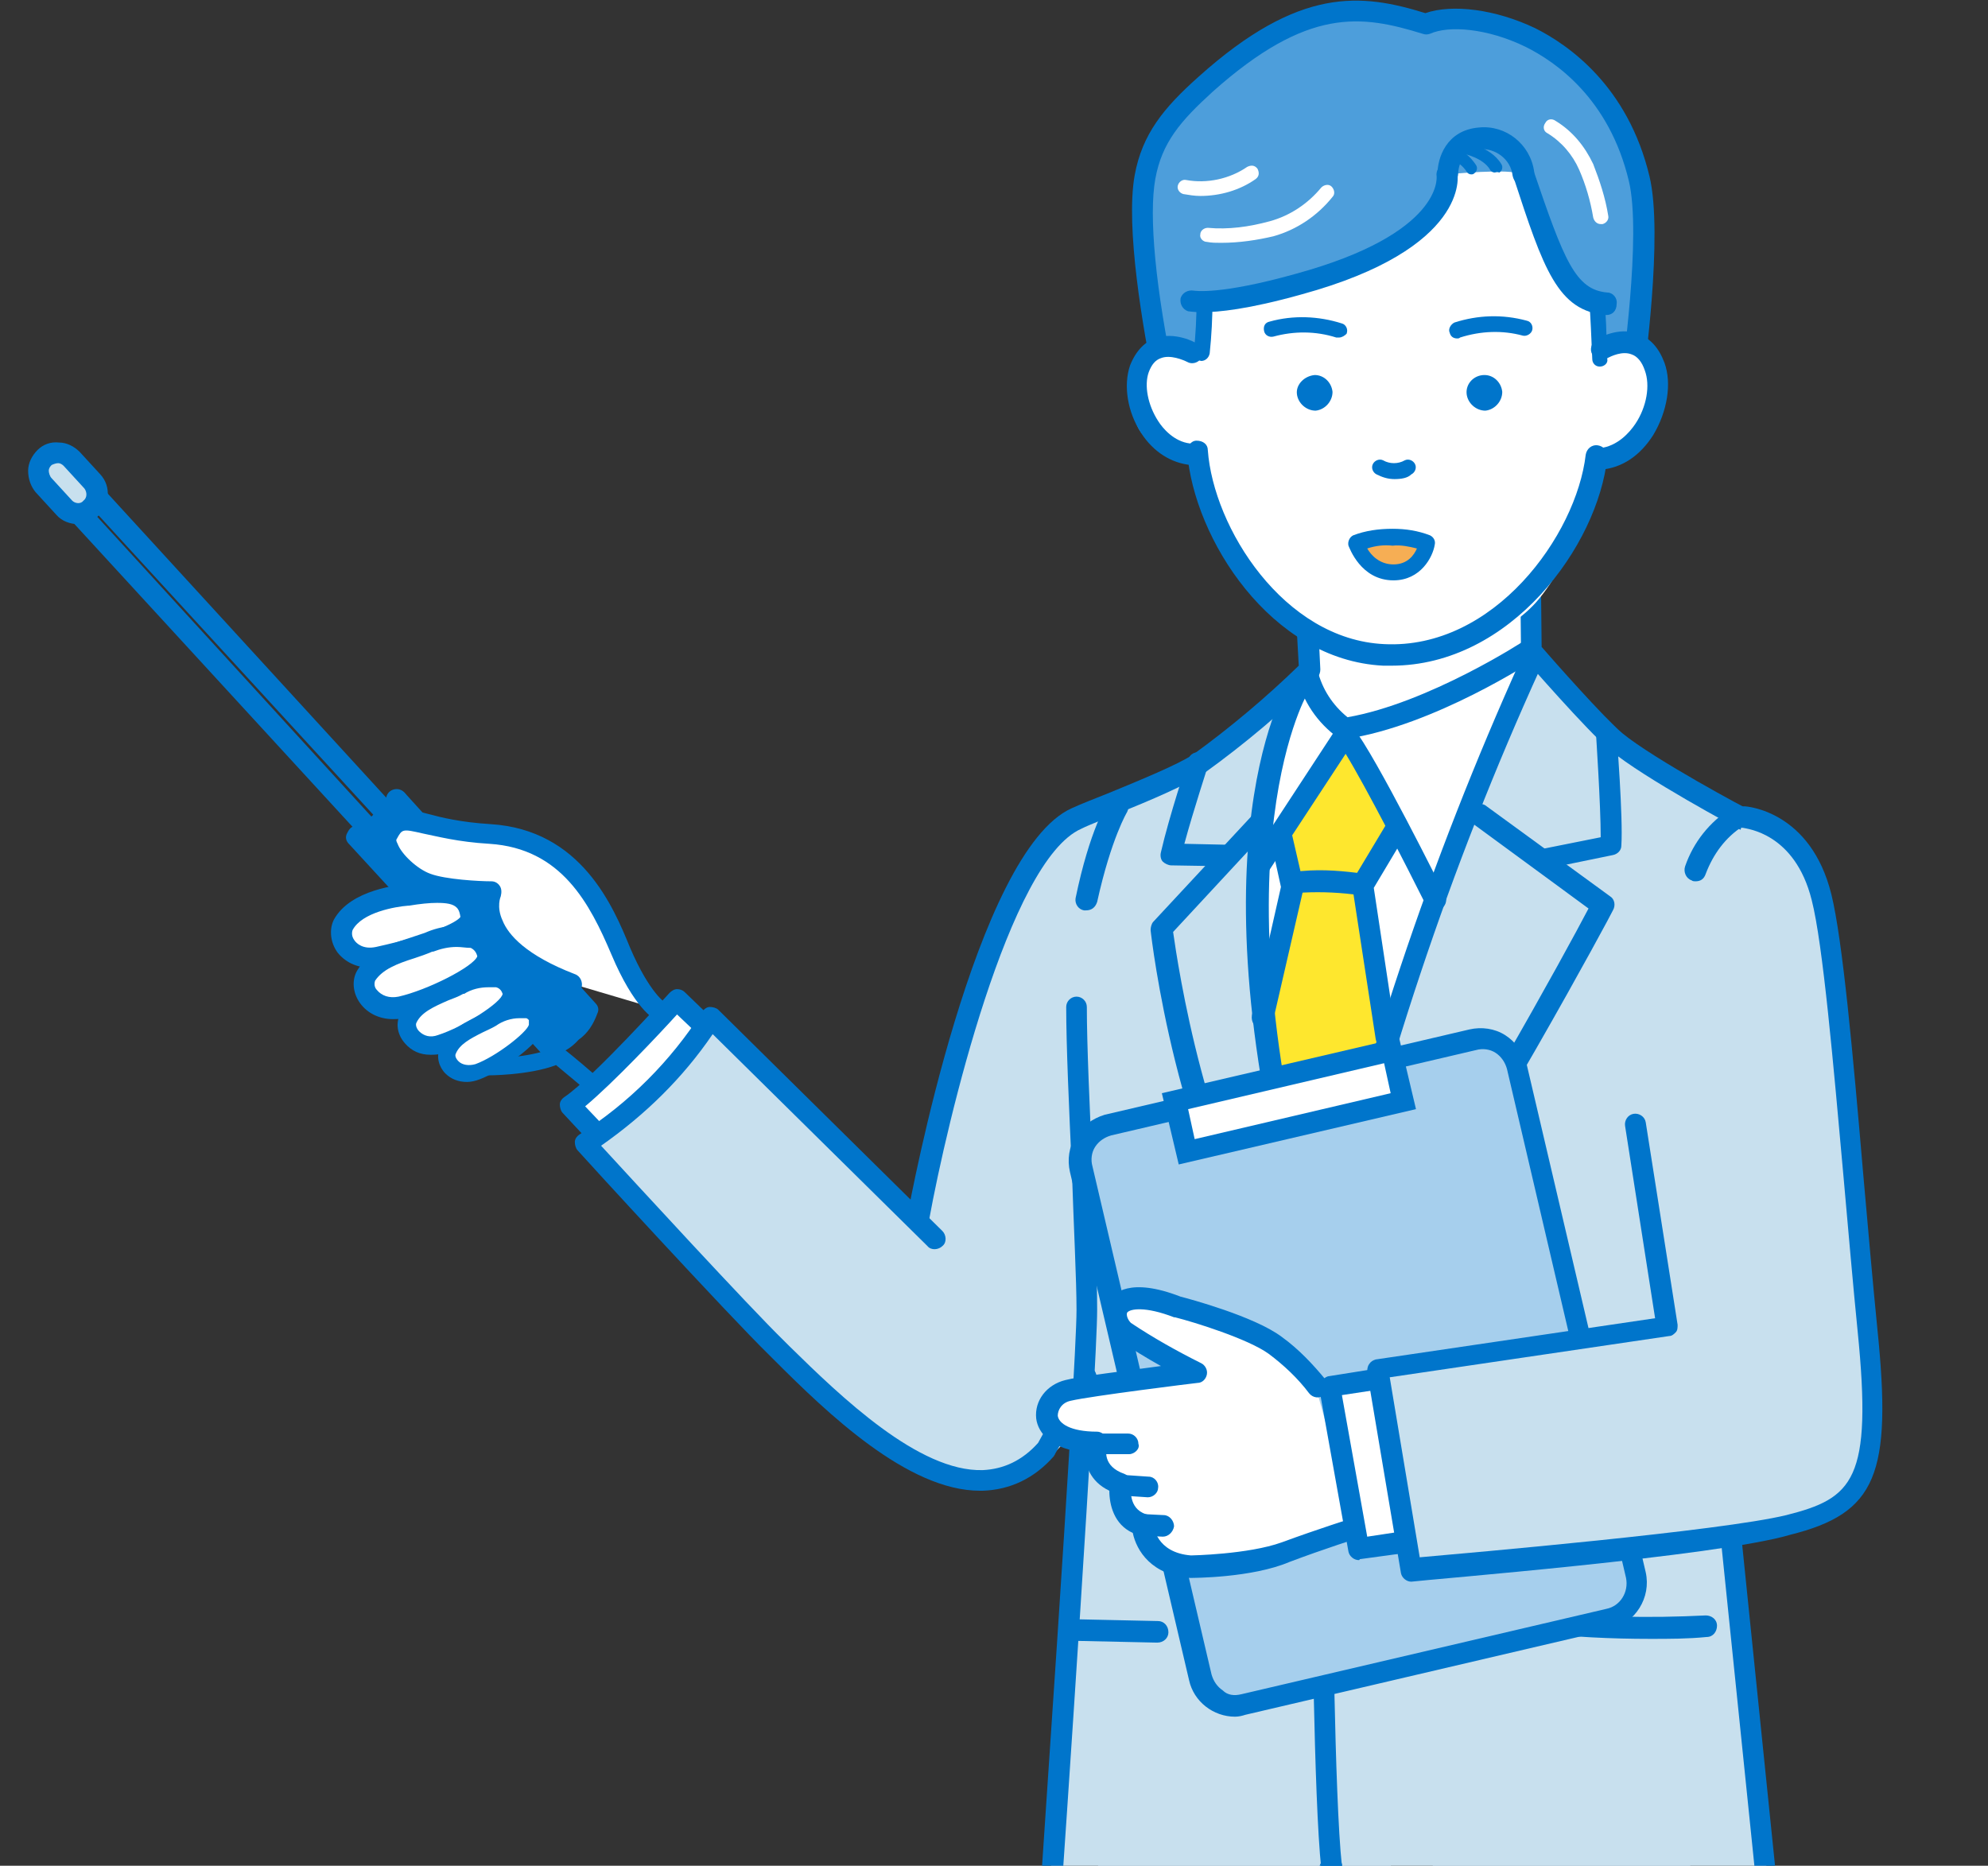 <?xml version="1.0" encoding="utf-8"?>
<!-- Generator: Adobe Illustrator 27.9.2, SVG Export Plug-In . SVG Version: 6.00 Build 0)  -->
<svg version="1.1" id="レイヤー_1" xmlns="http://www.w3.org/2000/svg" xmlns:xlink="http://www.w3.org/1999/xlink" x="0px"
	 y="0px" viewBox="0 0 212 199" style="enable-background:new 0 0 212 199;" xml:space="preserve">
<rect x="0" y="0" width="212" height="199" fill="#333333" stroke="none"/>
<style type="text/css">
	.st0{clip-path:url(#SVGID_00000168820633971723733560000016445242065531096228_);}
	.st1{fill:#FFFFFF;}
	.st2{fill:#C8E0EE;}
	.st3{fill:#FEE72E;}
	.st4{fill:none;stroke:#0075CB;stroke-width:2.268;stroke-linecap:round;stroke-linejoin:round;}
	.st5{fill:#A6CFED;}
	.st6{fill:none;stroke:#0075CB;stroke-width:2.269;stroke-linecap:round;stroke-miterlimit:10.004;}
	.st7{fill:none;stroke:#0075CB;stroke-width:2.26;stroke-linecap:round;stroke-linejoin:round;}
	.st8{fill:none;stroke:#0075CB;stroke-width:1.765;stroke-linecap:round;stroke-linejoin:round;}
	.st9{fill:#0075CB;}
	.st10{fill:none;stroke:#0075CB;stroke-width:2.268;stroke-linecap:round;stroke-linejoin:round;stroke-miterlimit:4;}
	.st11{fill:none;stroke:#0075CB;stroke-width:1.968;stroke-linecap:round;stroke-linejoin:round;}
	.st12{fill:#4D9EDB;}
	.st13{fill:none;stroke:#0075CB;stroke-width:1.7;stroke-linecap:round;stroke-linejoin:round;}
	.st14{fill:none;stroke:#0075CB;stroke-width:2.283;stroke-linecap:round;stroke-linejoin:round;}
	.st15{fill:none;stroke:#FFFFFF;stroke-width:1.559;stroke-linecap:round;stroke-linejoin:round;}
	.st16{fill:#F6AE54;}
	.st17{fill:none;stroke:#0075CB;stroke-width:1.701;stroke-linecap:round;stroke-linejoin:round;}
	.st18{fill:#FFFFFF;stroke:#0075CB;stroke-width:1.7;stroke-linecap:round;stroke-linejoin:round;}
	.st19{fill:none;stroke:#0075CB;stroke-width:1.25;stroke-linecap:round;stroke-linejoin:round;}
	.st20{clip-path:url(#SVGID_00000034806012561633264360000013278153469526597290_);}
</style>
<g>
	<g>
		<defs>
			<rect id="SVGID_1_" x="154.2" y="2184" width="212" height="199"/>
		</defs>
		<clipPath id="SVGID_00000088812925810075957470000003965986827621339287_">
			<use xlink:href="#SVGID_1_"  style="overflow:visible;"/>
		</clipPath>
		
			<g id="グループ_16753_00000139994203588003247560000012811235691373672333_" transform="translate(154.192 2183.964)" style="clip-path:url(#SVGID_00000088812925810075957470000003965986827621339287_);">
			<path id="パス_52704_00000123427730169094055670000007722170658125386175_" class="st1" d="M-14.7-2115.6l-1.1,4.3
				c0,0-9.3,19.4-2.5,43.8l10.5-1.6c0,0,10.2-36.1,16.7-45.5l-0.1-9.8L-14.7-2115.6z"/>
			<path id="パス_52705_00000145773519245213857990000001482740967656311450_" class="st2" d="M8.8-2114.7c0,0-5.4,14-11.4,30.2
				c-4.9,13.3-13.8,30.4-13.8,30.4s-2.5-12.2-4-24.8c-1.5-13,1.4-25.8,4.5-32.4c0,0-5.5,4.6-10.2,8.7c0,0-13.5,5.6-15.9,6.1
				c0,0-1.3,21.7,2.8,37c2.9,10.8-0.8,28.8-1.1,34.1c-0.3,5.3-2.4,48-2.4,48s19.2,2.9,26.6,1.8c7.7-1.1,12.2-13,13.3-21.7
				c0,0,0.6,20.3,5,22.6c5,2.7,32.4-1.7,32.4-1.7S30-2024,30-2029.6s0.6-42.3,0.9-46.5s1.9-19.2,1.9-19.2l-15.1-9.7L8.8-2114.7z"/>
			<path id="パス_52706_00000088114613867307572880000012309659219500066966_" class="st3" d="M-4.8-2061.4l-3.9-28.3l2.9-5.1
				l-5-10.5l-6.9,9.8l0.8,4.8l-3.4,16.1l2.4,14.4L-4.8-2061.4z"/>
			<path id="パス_52707_00000121988272762642042880000017497694449345866427_" class="st1" d="M-76-2071.5l-6.1-5.9
				c0,0-5.3,5.1-11.2,11.9l6.8,5.7L-76-2071.5z"/>
			<path id="パス_52708_00000056405890099365011690000011392346583095217540_" class="st2" d="M-32.9-1927.4
				c0,0-4.4-51.6-4.4-57.7s5.4-31.2,5.4-31.2l55.5,0.7c0,0,1.5,20.4,2.2,30.9s-1.2,57.7-1.2,57.7L-32.9-1927.4z"/>
			<path id="パス_52709_00000131359781001003630170000007190523797374196100_" class="st2" d="M-40.9-2096.1c0,0-3.7,1.2-6.9,9.5
				c-2.6,6.7-8.5,32-8.5,32l-21.8-20.9c-3.4,5.4-8,10-13.4,13.4c0,0,24.2,25.6,32.6,31.4c2.6,1.8,6.9,5.1,10.3,4.7
				c7.5-0.8,13.8-9.5,10.2-20.2C-43.8-2061.7-22.9-2088.6-40.9-2096.1"/>
			<path id="パス_52710_00000076590462773227380130000009781757597765308863_" class="st4" d="M-14.9-2116.7l0.2,4.1
				c-3.7,3.6-7.6,6.9-11.8,9.9c-2.5,1.8-9.4,4.2-13,5.9c-9.9,4.4-16.8,42.3-16.8,42.3"/>
			<path id="パス_52711_00000178167248801965233780000009202834401503206815_" class="st4" d="M27.4-2010.8
				c-6.1,0.3-12.2,0.1-18.3-0.5"/>
			
				<line id="線_6891_00000145017866712085080650000006322047884213340292_" class="st4" x1="-30.9" y1="-2010.2" x2="-40.1" y2="-2010.4"/>
			<path id="パス_52712_00000077320465163700480060000006743830954258863245_" class="st4" d="M29.8-2024.2l4.9,47.8
				c0,0-27,1.6-34.9,1c-5.8-0.2-10.7-4.2-12.1-9.8"/>
			<path id="パス_52713_00000042012245529486313030000012811968786552926360_" class="st4" d="M-12.4-1985.2
				c-0.8-7.3-1-31.9-1-31.9"/>
			<path id="パス_52714_00000147209684382118427300000015678479388771640720_" class="st4" d="M-39.5-2076.7
				c0,7.8,1.1,25.5,1.1,32.2s-4.2,67.1-4.2,67.1c3.1,0.7,6.3,1.1,9.5,1.4c12,1,18.3-3.5,20.7-9.3"/>
			
				<line id="線_6892_00000116232808737400777770000005494328589590743215_" class="st4" x1="-11.5" y1="-1970.9" x2="-9.2" y2="-1927"/>
			
				<line id="線_6893_00000160172394762113342420000009365767544616575617_" class="st4" x1="26.4" y1="-1974.9" x2="25" y2="-1926.8"/>
			
				<line id="線_6894_00000042709347497226504090000003231803917170077362_" class="st4" x1="-36.1" y1="-1975" x2="-32.9" y2="-1927.6"/>
			<path id="パス_52715_00000032622049960979880060000015303249931745480873_" class="st4" d="M-26.5-2102.7c0,0-1.9,5.9-2.9,9.8
				l6,0.1"/>
			<path id="パス_52716_00000181063094777027341720000002821209585119643802_" class="st4" d="M-20-2096.5l-10.6,11.4
				c0,0,2.7,23.4,12.1,36.7"/>
			<path id="パス_52717_00000136405902272435161030000003053797535323869877_" class="st4" d="M-16-2110.7c0,0-11.2,18.5,2.6,64"
				/>
			<path id="パス_52718_00000004509524168358963040000017192010433303576249_" class="st4" d="M16.7-2105.9c0,0,0.7,9,0.5,12
				l-7.3,1.5"/>
			<path id="パス_52719_00000024684758032634671630000018428779596600421296_" class="st4" d="M3.2-2097.2l13.3,9.7
				c0,0-13.7,25.5-23,38.8"/>
			<path id="パス_52720_00000067224531311860162910000011362782348447286695_" class="st4" d="M8.9-2113.3
				c-9.7,21.3-17.1,43.6-22.2,66.5"/>
			<path id="パス_52721_00000062161270019789186300000018423430354438821026_" class="st5" d="M-21.7-2002.5l38.9-9.1
				c2.1-0.5,3.4-2.6,2.9-4.7l-12.7-54.1c-0.5-2.1-2.6-3.4-4.7-2.9l-38.9,9.1c-2.1,0.5-3.4,2.6-2.9,4.7l12.7,54.1
				C-26-2003.3-23.9-2002-21.7-2002.5"/>
			<path id="パス_52722_00000021118812478196488330000015291288158711467670_" class="st4" d="M-21.7-2002.5l38.9-9.1
				c2.1-0.5,3.4-2.6,2.9-4.7l-12.7-54.1c-0.5-2.1-2.6-3.4-4.7-2.9l-38.9,9.1c-2.1,0.5-3.4,2.6-2.9,4.7l12.7,54.1
				C-26-2003.3-23.9-2002-21.7-2002.5L-21.7-2002.5z"/>
			
				<rect id="長方形_15426_00000065758172402854526940000001519882094211621529_" x="-28.7" y="-2069.6" transform="matrix(0.974 -0.228 0.228 0.974 470.575 -58.217)" class="st1" width="23.7" height="5.5"/>
			
				<rect id="長方形_15427_00000174589822912480609660000014086685389551272070_" x="-28.7" y="-2069.6" transform="matrix(0.974 -0.228 0.228 0.974 470.575 -58.217)" class="st6" width="23.7" height="5.5"/>
			<path id="パス_52723_00000175293133156254905840000012533293493689619841_" class="st4" d="M8.7-2124.5l0.1,9.8
				c0,0,6.6,7.7,9,9.7c3.5,2.9,13.7,8.3,13.7,8.3"/>
			<path id="パス_52724_00000116231465300629944210000009772122713484049341_" class="st4" d="M8.8-2114.7c0,0-10.7,7-19.8,8.4
				c-2-1.4-3.4-3.5-4-5.9"/>
			<path id="パス_52725_00000124872590030776368040000002327351339065538231_" class="st4" d="M-5.5-2095.8l-3.6,6l2.5,16.3"/>
			<path id="パス_52726_00000137127583945071102900000016216461629254104711_" class="st4" d="M-9.1-2089.8
				c-2.1-0.3-4.2-0.4-6.3-0.3"/>
			<path id="パス_52727_00000021115495922437794210000005770388294899679362_" class="st4" d="M-54.7-2052.1l-23.8-23.5
				c-3.5,5.3-8.1,9.9-13.4,13.4c0,0,16.1,17.6,20.4,21.7c7.5,7.3,20.2,20.3,28.8,10.8l4.3-7.7"/>
			<path id="パス_52728_00000059278927253133058010000013784524773639537299_" class="st4" d="M-79.3-2074.7l-2.8-2.7
				c0,0-8.2,9.1-11.4,11.2l2.7,2.9"/>
			<path id="パス_52729_00000148625509104198396710000015363301983516913085_" class="st1" d="M-14.1-2036.3
				c-1.3-1.6-2.8-3.1-4.5-4.4c-2.8-2.1-10.4-4.1-10.4-4.1c-6.7-2.7-7.6,1-5.6,2.6c2.4,1.6,5,3.1,7.6,4.4c0,0-11.4,1.4-13.6,1.9
				c-3.2,0.8-3.7,5.7,3.1,5.5c0,0-1.1,3.2,2.5,4.5c0,0-0.6,3.5,2.4,4.4c0,0,0.2,4.1,5.1,4.4c0,0,6.4,0,10.1-1.5s7.5-2.6,7.5-2.6"/>
			<path id="パス_52730_00000180364371935349930300000002674659261056254856_" class="st4" d="M-14.1-2036.3
				c-1.3-1.6-2.8-3.1-4.5-4.4c-2.8-2.1-10.4-4.1-10.4-4.1c-6.7-2.7-7.6,1-5.6,2.6c2.4,1.6,5,3.1,7.6,4.4c0,0-11.4,1.4-13.6,1.9
				c-3.2,0.8-3.7,5.7,3.1,5.5c0,0-1.1,3.2,2.5,4.5c0,0-0.6,3.5,2.4,4.4c0,0,0.2,4.1,5.1,4.4c0,0,6.4,0,10.1-1.5s7.5-2.6,7.5-2.6"/>
			
				<line id="線_6895_00000042725888979809001050000007637079167824725140_" class="st4" x1="-37.5" y1="-2030.4" x2="-33.9" y2="-2030.3"/>
			
				<line id="線_6896_00000105425662231069618680000014947309368091752618_" class="st4" x1="-34.8" y1="-2026" x2="-31.9" y2="-2025.7"/>
			
				<line id="線_6897_00000042720191585096707010000007357925981072815492_" class="st4" x1="-32.3" y1="-2021.6" x2="-30.4" y2="-2021.5"/>
			<path id="パス_52731_00000080205914933024445500000000501720666677183150_" class="st1" d="M-8.2-2037l-4.4,0.7l3.1,17.2
				l4.4-0.6"/>
			<path id="パス_52732_00000125602848214313749420000015616460244023169425_" class="st4" d="M-8.2-2037l-4.4,0.7l3.1,17.2
				l4.4-0.6"/>
			<path id="パス_52733_00000021111064670572078520000003136414965116050102_" class="st4" d="M-17.6-2094.7l1.2,5.2l-3.2,13.9"/>
			<path id="パス_52734_00000009567130044226568110000007902139451055209132_" class="st4" d="M-1.3-2088.1c0,0-7.3-14.8-9.6-17.7
				l-9.1,13.9"/>
			<path id="パス_52735_00000093855135779439143050000006963700850908533660_" class="st4" d="M30.8-2096.9
				c-2,1.4-3.6,3.4-4.4,5.7"/>
			<path id="パス_52736_00000137830830941739452430000006354932059127679873_" class="st4" d="M-35.2-2098.1c0,0-1.8,2.8-3.3,10"
				/>
			<path id="パス_52737_00000110452792591232839690000010445280800953050243_" class="st2" d="M31.6-2096.7c0,0,6.2,0.4,8.3,8.5
				c1.7,7,3.3,30.3,4.9,46c1.6,15.9-0.5,18.8-8.4,20.8s-40.2,4.6-40.2,4.6l-3.5-21.3l30.9-4.6l-3.4-21.6"/>
			<path id="パス_52738_00000121991689789861980550000011320511339289121184_" class="st7" d="M31.6-2096.7c0,0,6.2,0.4,8.3,8.5
				c1.7,7,3.3,30.3,4.9,46c1.6,15.9-0.5,18.8-8.4,20.8s-40.2,4.6-40.2,4.6l-3.5-21.3l30.9-4.6l-3.4-21.6"/>
			<path id="パス_52739_00000107549381717150757550000011093522961792555935_" class="st8" d="M-102.3-2070.4c0,0,4.9,0,7.5-1.3
				c1.1,0.8,3.6,3,3.6,3"/>
			<path id="パス_52740_00000156585586341623942800000017378651272561684667_" class="st9" d="M-95.7-2072.6
				c1-0.2,1.8-0.7,2.5-1.4c0.8-0.6,1.4-1.4,1.7-2.3l-20.4-22.3c-0.3,0.9-0.9,1.7-1.7,2.3c-0.6,0.7-1.5,1.2-2.5,1.5L-95.7-2072.6z"/>
			<path id="パス_52741_00000094578684918670450760000016972957948800836246_" class="st4" d="M-95.7-2072.6
				c1-0.2,1.8-0.7,2.5-1.4c0.8-0.6,1.4-1.4,1.7-2.3l-20.4-22.3c-0.3,0.9-0.9,1.7-1.7,2.3c-0.6,0.7-1.5,1.2-2.5,1.5L-95.7-2072.6z"/>
			
				<rect id="長方形_15428_00000081640598634369700670000002107733687503661974_" x="-130.5" y="-2136.6" transform="matrix(0.738 -0.675 0.675 0.738 1393.057 -641.779)" class="st10" width="2.5" height="46.5"/>
			<path id="パス_52742_00000149376878370326625000000006868544355639557810_" class="st2" d="M-149.4-2132.3
				c-0.8-0.8-0.7-2.1,0.1-2.9s2.1-0.7,2.9,0.1l0,0l2.2,2.4c0.7,0.8,0.6,2.1-0.2,2.9c-0.8,0.7-2,0.7-2.8-0.1L-149.4-2132.3z"/>
			<path id="パス_52743_00000070818575627875639370000002469529134652471425_" class="st4" d="M-149.4-2132.3
				c-0.8-0.8-0.7-2.1,0.1-2.9s2.1-0.7,2.9,0.1l0,0l2.2,2.4c0.7,0.8,0.6,2.1-0.2,2.9c-0.8,0.7-2,0.7-2.8-0.1L-149.4-2132.3z"/>
			<path id="パス_52744_00000130638371056920191940000010493278839765010350_" class="st4" d="M-112-2098.6
				c-0.3,0.9-0.9,1.7-1.7,2.3c-0.6,0.7-1.5,1.2-2.5,1.4"/>
			<path id="パス_52745_00000083087291598603295030000008317700370212976267_" class="st1" d="M-83.6-2076.3c0,0-2-0.9-4.3-6.5
				s-5.6-11.9-13.9-12.4s-9.2-3.1-11,0.1c-0.9,1.6,2,4.5,4.1,5.3s6.8,0.9,6.8,0.9s-2.6,5.6,8.5,9.8"/>
			<path id="パス_52746_00000110449893058892638450000013128328281309536664_" class="st4" d="M-83.6-2076.3c0,0-2-0.9-4.3-6.5
				s-5.6-11.9-13.9-12.4s-9.2-3.1-11,0.1c-0.9,1.6,2,4.5,4.1,5.3s6.8,0.9,6.8,0.9s-2.6,5.6,8.5,9.8"/>
			<path id="パス_52747_00000078744298428941644950000011893469739055250309_" class="st1" d="M-110.8-2088.7c0,0-5.2,0.3-6.8,3.2
				c-0.8,1.5,0.8,4,3.7,3.4s10.1-2.4,9.9-4.3C-104.3-2088.6-105.4-2089.5-110.8-2088.7"/>
			<path id="パス_52748_00000072963574772622456180000008735266862475326131_" class="st4" d="M-110.8-2088.7c0,0-5.2,0.3-6.8,3.2
				c-0.8,1.5,0.8,4,3.7,3.4s10.1-2.4,9.9-4.3C-104.3-2088.6-105.4-2089.5-110.8-2088.7z"/>
			<path id="パス_52749_00000178901695434916851100000015298375157581812156_" class="st1" d="M-108.5-2083.6
				c-2.8,1.1-5.5,1.5-6.7,3.6c-0.8,1.5,0.8,4,3.7,3.4c2.9-0.6,9.7-3.6,9.3-5.5c-0.1-0.8-0.7-1.5-1.4-1.8
				C-105.2-2084.5-106.9-2084.4-108.5-2083.6"/>
			<path id="パス_52750_00000151538644270197420280000005802137059682494123_" class="st4" d="M-108.5-2083.6
				c-2.8,1.1-5.5,1.5-6.7,3.6c-0.8,1.5,0.8,4,3.7,3.4c2.9-0.6,9.7-3.6,9.3-5.5c-0.1-0.8-0.7-1.5-1.4-1.8
				C-105.2-2084.5-106.9-2084.4-108.5-2083.6z"/>
			<path id="パス_52751_00000006678323071100976710000008834714340014927015_" class="st1" d="M-105.3-2079
				c-2.3,1.2-4.6,1.7-5.5,3.7c-0.6,1.3,1,3.4,3.5,2.6c2.5-0.8,8-3.8,7.6-5.5c-0.1-0.7-0.7-1.3-1.4-1.4
				C-102.5-2080-104-2079.8-105.3-2079"/>
			<path id="パス_52752_00000114754461357401799450000014062777043452779938_" class="st11" d="M-105.3-2079
				c-2.3,1.2-4.6,1.7-5.5,3.7c-0.6,1.3,1,3.4,3.5,2.6c2.5-0.8,8-3.8,7.6-5.5c-0.1-0.7-0.7-1.3-1.4-1.4
				C-102.5-2080-104-2079.8-105.3-2079z"/>
			<path id="パス_52753_00000091015133413316993040000014756082979589176255_" class="st1" d="M-101.8-2075.5
				c-2,1.2-4,1.7-4.7,3.5c-0.5,1.2,1,3,3.2,2.2s6.1-3.7,6.3-4.8c0.2-0.7-0.2-1.5-0.9-1.7c0,0,0,0-0.1,0
				C-99.4-2076.6-100.7-2076.3-101.8-2075.5"/>
			<path id="パス_52754_00000030471476176210813760000000064556462350401196_" class="st8" d="M-101.8-2075.5
				c-2,1.2-4,1.7-4.7,3.5c-0.5,1.2,1,3,3.2,2.2s6.1-3.7,6.3-4.8c0.2-0.7-0.2-1.5-0.9-1.7c0,0,0,0-0.1,0
				C-99.4-2076.6-100.7-2076.3-101.8-2075.5z"/>
			<path id="パス_52755_00000176000679148048880410000011906126523121517998_" class="st12" d="M-32.3-2165.1
				c-0.8,4.4-0.8,12.5,1.1,21.9h51.7c0,0,1.2-16-0.2-22c-3.7-15.1-19-18.6-22.7-16.2c0.2-0.3-5.1-2.3-11.2-0.9
				c-3.9,0.9-7.5,4-12.3,7.3C-29.2-2172.8-31.6-2169.2-32.3-2165.1"/>
			<path id="パス_52756_00000077307868847699140450000000266277906350986898_" class="st4" d="M19.6-2143.6c0,0,2.2-15.4,0.8-21.3
				c-3.7-15.1-17.9-18.6-22.7-16.5c-6.2-2-12.6-3.3-23.4,6.4c-3.4,3.1-5.7,5.6-6.5,9.9c-0.8,4.4,0.1,12.6,2.1,22"/>
			<path id="パス_52757_00000120536054708797864450000006124338995804742018_" class="st1" d="M15.8-2151.5c0.1,0,0.8,4.8,0.8,4.8
				s5.5-5.3,5.3,4.7c-0.1,7.5-5.6,6.9-5.6,6.9s-2,9.4-6.6,14.9c-3.4,4.1-9.5,5.9-15.6,5.7s-9.4-1.4-14.6-7.4c-3.4-3.9-5.5-8.8-6-14
				c-6.1-0.2-7.5-2.3-6.4-7.3s6.2-3.1,6.2-3.1c0.4-1.8,0.7-3.7,0.8-5.6c0-0.7,1.1,0.7,10.2-1.8c17.1-4.7,15.7-11.7,15.7-11.7
				s7-0.7,7.8,0c1.2,1.8,2.1,6.6,2.5,7.3C11.6-2155.8,11.6-2152.6,15.8-2151.5"/>
			<path id="パス_52758_00000049929752563615645960000006413309493565930373_" class="st13" d="M15.8-2151.5
				c0.1,0,0.3,5.8,0.3,5.8"/>
			<path id="パス_52759_00000131338307958276373460000014860396753798890130_" class="st4" d="M8-2165.4
				c3.2,9.5,4.5,13.6,8.9,13.9"/>
			<path id="パス_52760_00000142136765016148281570000005458607389966907017_" class="st13" d="M-26.3-2146.4
				c0.2-1.9,0.3-3.7,0.3-5.6"/>
			<path id="パス_52761_00000132785501414342680370000002686390643204571055_" class="st4" d="M-27.3-2151.9c0,0,2.4,0.7,11.5-1.8
				c17.1-4.7,15.7-11.7,15.7-11.7"/>
			<path id="パス_52762_00000103981968531939440280000001731973455893916548_" class="st4" d="M15.9-2135.5
				c-1.1,9.3-10.4,21.8-22.7,21.2c-11.6-0.5-19.2-13.3-19.8-21.7"/>
			<path id="パス_52763_00000089534212955084615620000002116873455883503026_" class="st9" d="M-16.1-2142c0.1,1,1,1.8,2,1.8
				c1-0.1,1.8-1,1.8-2c-0.1-1-0.9-1.8-1.9-1.8C-15.3-2144-16.2-2143.1-16.1-2142"/>
			<path id="パス_52764_00000173869992418854489110000011004745535290037663_" class="st9" d="M2-2142c0.1,1,1,1.8,2,1.8
				c1-0.1,1.8-1,1.8-2c-0.1-1-0.9-1.8-1.9-1.8C2.8-2144,1.9-2143.1,2-2142"/>
			<path id="パス_52765_00000084520196291954673410000014333008370718503827_" class="st13" d="M-11.6-2148.8
				c-2.3-0.7-4.8-0.8-7.2-0.1"/>
			<path id="パス_52766_00000151523624155305530780000000266622037507016629_" class="st13" d="M8.2-2149
				c-2.4-0.6-4.9-0.6-7.2,0.2"/>
			<path id="パス_52767_00000168804651761766000450000018179020282277337774_" class="st4" d="M-27.1-2146.3c0,0-4.2-2.3-5.6,1.7
				c-1.2,3.2,1.3,8.8,5.4,9.1"/>
			<path id="パス_52768_00000109730161872283779970000009825832806536862372_" class="st14" d="M16.3-2146.8c0,0,4.1-2.4,5.7,1.9
				c1.3,3.5-1.4,9.4-5.8,9.8"/>
			<path id="パス_52769_00000182505969941908817360000003789743383201814178_" class="st15" d="M-12.8-2163.6
				c-1.5,1.9-3.6,3.3-5.9,3.9c-2.2,0.7-4.5,1-6.8,0.8"/>
			<path id="パス_52770_00000129908430535837788790000002865809128254757565_" class="st15" d="M-21-2165.5
				c-2.1,1.4-4.6,2-7.1,1.5"/>
			<path id="パス_52771_00000173862511289861145930000008614354182021042582_" class="st15" d="M11-2170.4c1.6,1,2.9,2.5,3.7,4.3
				c0.7,1.7,1.2,3.5,1.5,5.3"/>
			<path id="パス_52772_00000055673131881625521420000008012181889605119404_" class="st16" d="M-2.2-2126.1c0,0-0.7,3.1-3.6,3.1
				s-3.9-3.1-3.9-3.1c1.2-0.5,2.5-0.7,3.9-0.7C-4.6-2126.8-3.3-2126.6-2.2-2126.1"/>
			<path id="パス_52773" class="st17" d="M-2.2-2126.1c0,0-0.7,3.1-3.6,3.1s-3.9-3.1-3.9-3.1c1.2-0.5,2.5-0.7,3.9-0.7
				C-4.6-2126.8-3.3-2126.6-2.2-2126.1z"/>
			<path id="パス_52774_00000008150844269120762360000009317015525376849289_" class="st18" d="M-4.1-2134.1c-1,0.5-2.1,0.5-3.1,0
				"/>
			<path id="パス_52775_00000017506510869260561210000011321248533931941764_" class="st4" d="M8-2165.4c-0.3-2.3-2.4-4-4.7-3.7
				c-3.3,0.2-3.3,3.7-3.3,3.7"/>
			<path id="パス_52776_00000176008229144744262400000004164611945847574151_" class="st19" d="M1.2-2168.3c0,0,2.8,0.3,3.8,2.1"
				/>
			<path id="パス_52777_00000154394621907275112610000005998164463936338842_" class="st19" d="M2.5-2166
				c-0.5-0.8-1.2-1.3-2.1-1.7"/>
		</g>
	</g>
</g>
<g>
	<defs>
		<rect id="SVGID_00000088814901866857432220000000934106923411295641_" x="1.7" width="210.3" height="199"/>
	</defs>
	<clipPath id="SVGID_00000169545116627341413250000008719813763784790400_">
		<use xlink:href="#SVGID_00000088814901866857432220000000934106923411295641_"  style="overflow:visible;"/>
	</clipPath>
	<g id="グループ_15031" style="clip-path:url(#SVGID_00000169545116627341413250000008719813763784790400_);">
		<g id="パス_50906">
			<path class="st1" d="M139.6,68.5l-1.1,4.3c0,0-9.3,19.5-2.5,43.9l10.6-1.6c0,0,10.3-36.2,16.7-45.6l-0.1-9.9L139.6,68.5z"/>
		</g>
		<g id="パス_50907">
			<path class="st2" d="M163.2,69.4c0,0-5.5,14.1-11.4,30.3c-4.9,13.4-13.8,30.4-13.8,30.4s-2.5-12.2-4-24.9
				c-1.5-13,1.4-25.8,4.5-32.5c0,0-5.5,4.6-10.2,8.7c0,0-13.6,5.6-15.9,6.1c0,0-1.3,21.8,2.8,37.1c2.9,10.8-0.8,28.8-1.1,34.1
				s-2.4,48.1-2.4,48.1s19.3,2.9,26.7,1.8c7.7-1.1,12.2-13,13.3-21.8c0,0,0.6,20.3,5,22.7c5,2.7,32.5-1.7,32.5-1.7
				s-4.6-47.7-4.6-53.3s0.6-42.3,0.9-46.6s1.9-19.3,1.9-19.3l-15.1-9.7L163.2,69.4z"/>
		</g>
		<g id="パス_50908">
			<path class="st3" d="M149.6,122.7l-3.9-28.4l3-5.1l-5-10.5l-6.9,9.8l0.8,4.8l-3.5,16.2l2.4,14.5L149.6,122.7z"/>
		</g>
		<g id="パス_50909">
			<path class="st1" d="M78.3,112.6l-6.1-5.9c0,0-5.3,5.1-11.2,12l6.8,5.7L78.3,112.6z"/>
		</g>
		<g id="パス_50910">
			<path class="st2" d="M121.5,257c0,0-4.4-51.7-4.4-57.8s5.4-31.2,5.4-31.2l55.6,0.7c0,0,1.5,20.5,2.2,31s-1.2,57.8-1.2,57.8
				L121.5,257z"/>
		</g>
		<g id="パス_50911">
			<path class="st2" d="M113.4,88.1c0,0-3.7,1.2-6.9,9.6c-2.6,6.7-8.6,32-8.6,32l-21.8-21c-3.4,5.4-8,10-13.5,13.4
				c0,0,24.2,25.7,32.6,31.5c2.6,1.8,6.9,5.1,10.3,4.7c7.5-0.8,13.9-9.5,10.2-20.2C110.6,122.5,131.5,95.5,113.4,88.1"/>
		</g>
		<g id="パス_50912">
			<path class="st9" d="M97.9,130.8c-0.1,0-0.1,0-0.2,0c-0.6-0.1-1-0.7-0.9-1.3c0.3-1.6,7.2-38.7,17.5-43.3c1.1-0.5,2.4-1,3.9-1.6
				c3.4-1.4,7.3-3,9-4.1c4-2.9,7.8-6.1,11.3-9.5l-0.2-3.6c0-0.6,0.5-1.2,1.1-1.2c0.6,0,1.2,0.5,1.2,1.1l0.2,4.1
				c0,0.3-0.1,0.6-0.3,0.9c-3.7,3.6-7.7,7-12,10.1c-1.9,1.3-5.9,3-9.4,4.4c-1.4,0.6-2.8,1.1-3.8,1.6c-7.7,3.4-14.3,31.2-16.2,41.6
				C98.9,130.4,98.5,130.8,97.9,130.8z"/>
		</g>
		<g id="パス_50913">
			<path class="st9" d="M176,174.8c-4.2,0-8.4-0.2-12.5-0.7c-0.6-0.1-1.1-0.6-1-1.3s0.6-1.1,1.3-1c6,0.7,12.1,0.8,18.1,0.5
				c0.6,0,1.2,0.4,1.2,1.1c0,0.6-0.4,1.2-1.1,1.2C180,174.8,178,174.8,176,174.8z"/>
		</g>
		<g id="線_6600">
			<path class="st9" d="M123.4,175.2C123.4,175.2,123.4,175.2,123.4,175.2l-9.2-0.2c-0.6,0-1.1-0.5-1.1-1.2c0-0.6,0.5-1.1,1.2-1.1
				l9.2,0.2c0.6,0,1.1,0.5,1.1,1.2C124.6,174.7,124.1,175.2,123.4,175.2z"/>
		</g>
		<g id="パス_50914">
			<path class="st9" d="M159.1,210.3c-2,0-3.7,0-5-0.1c-6.2-0.2-11.6-4.6-13.2-10.7c-0.2-0.6,0.2-1.2,0.8-1.4
				c0.6-0.1,1.2,0.2,1.4,0.8c1.3,5.1,5.8,8.8,11.1,9c6.9,0.5,28.4-0.7,33.7-1l-4.8-46.7c-0.1-0.6,0.4-1.2,1-1.2
				c0.6-0.1,1.2,0.4,1.2,1l4.9,47.9c0,0.3-0.1,0.6-0.3,0.8s-0.5,0.4-0.8,0.4C188.3,209.2,169.7,210.3,159.1,210.3z"/>
		</g>
		<g id="パス_50915">
			<path class="st9" d="M142,200.3c-0.6,0-1.1-0.4-1.1-1c-0.8-7.3-1-31.1-1-32.1c0-0.6,0.5-1.1,1.1-1.1c0,0,0,0,0,0
				c0.6,0,1.1,0.5,1.1,1.1c0,0.2,0.2,24.6,1,31.8c0.1,0.6-0.4,1.2-1,1.3C142.1,200.3,142,200.3,142,200.3z"/>
		</g>
		<g id="パス_50916">
			<path class="st9" d="M124.7,209.7c-1.1,0-2.3,0-3.5-0.2c-3.2-0.3-6.5-0.8-9.7-1.4c-0.6-0.1-0.9-0.6-0.9-1.2
				c0-0.6,4.2-60.6,4.2-67.2c0-3.2-0.3-8.9-0.5-15c-0.3-6.5-0.6-13.2-0.6-17.3c0-0.6,0.5-1.1,1.1-1.1s1.1,0.5,1.1,1.1
				c0,4,0.3,10.7,0.6,17.2c0.3,6.1,0.5,11.8,0.5,15.1c0,6.3-3.5,58.2-4.1,66.3c2.8,0.6,5.6,1,8.4,1.2c10,0.9,16.9-2.2,19.6-8.6
				c0.2-0.6,0.9-0.8,1.5-0.6c0.6,0.2,0.9,0.9,0.6,1.5C141.4,203.5,136.9,209.7,124.7,209.7z"/>
		</g>
		<g id="線_6601">
			<path class="st9" d="M145.2,258.6c-0.6,0-1.1-0.5-1.1-1.1l-2.3-43.9c0-0.6,0.4-1.2,1.1-1.2c0.6,0,1.2,0.4,1.2,1.1l2.3,43.9
				C146.4,258,145.9,258.5,145.2,258.6C145.3,258.6,145.2,258.6,145.2,258.6z"/>
		</g>
		<g id="線_6602">
			<path class="st9" d="M179.5,258.8C179.5,258.8,179.5,258.8,179.5,258.8c-0.7,0-1.2-0.5-1.1-1.2l1.3-48.2c0-0.6,0.6-1.1,1.2-1.1
				c0.6,0,1.1,0.5,1.1,1.2l-1.3,48.2C180.6,258.3,180.1,258.8,179.5,258.8z"/>
		</g>
		<g id="線_6603">
			<path class="st9" d="M121.5,258c-0.6,0-1.1-0.5-1.1-1.1l-3.2-47.5c0-0.6,0.4-1.2,1.1-1.2c0.6,0,1.2,0.4,1.2,1.1l3.2,47.5
				C122.6,257.4,122.2,258,121.5,258C121.5,258,121.5,258,121.5,258z"/>
		</g>
		<g id="パス_50917">
			<path class="st9" d="M131,92.4C131,92.4,131,92.4,131,92.4l-6.1-0.1c-0.3,0-0.7-0.2-0.9-0.4s-0.3-0.6-0.2-1
				c0.9-3.9,2.8-9.6,2.9-9.9c0.2-0.6,0.8-0.9,1.4-0.7c0.6,0.2,0.9,0.8,0.7,1.4c0,0.1-1.5,4.6-2.5,8.3l4.6,0.1c0.6,0,1.1,0.5,1.1,1.2
				C132.1,91.9,131.6,92.4,131,92.4z"/>
		</g>
		<g id="パス_50918">
			<path class="st9" d="M135.9,137c-0.4,0-0.7-0.2-0.9-0.5c-9.5-13.4-12.2-36.3-12.3-37.3c0-0.3,0.1-0.7,0.3-0.9l10.6-11.4
				c0.4-0.5,1.1-0.5,1.6-0.1c0.5,0.4,0.5,1.1,0.1,1.6l-10.2,11c0.5,3.5,3.5,23.9,11.9,35.7c0.4,0.5,0.2,1.2-0.3,1.6
				C136.3,136.9,136.1,137,135.9,137z"/>
		</g>
		<g id="パス_50919">
			<path class="st9" d="M141,138.6c-0.5,0-0.9-0.3-1.1-0.8c-13.9-45.6-3-64.2-2.5-65c0.3-0.5,1-0.7,1.6-0.4c0.5,0.3,0.7,1,0.4,1.6
				c-0.1,0.2-10.8,18.8,2.8,63.2c0.2,0.6-0.2,1.2-0.8,1.4C141.2,138.6,141.1,138.6,141,138.6z"/>
		</g>
		<g id="パス_50920">
			<path class="st9" d="M164.4,92.8c-0.5,0-1-0.4-1.1-0.9c-0.1-0.6,0.3-1.2,0.9-1.3l6.5-1.3c0-3.5-0.5-10.9-0.5-11
				c0-0.6,0.4-1.2,1-1.2c0.6-0.1,1.2,0.4,1.2,1c0,0.4,0.7,9.1,0.5,12.1c0,0.5-0.4,0.9-0.9,1l-7.3,1.5
				C164.5,92.8,164.5,92.8,164.4,92.8z M171.7,90.2L171.7,90.2L171.7,90.2z"/>
		</g>
		<g id="パス_50921">
			<path class="st9" d="M147.9,136.6c-0.2,0-0.5-0.1-0.7-0.2c-0.5-0.4-0.6-1.1-0.3-1.6c8.3-11.8,20.1-33.3,22.5-37.9L157,87.8
				c-0.5-0.4-0.6-1.1-0.2-1.6c0.4-0.5,1.1-0.6,1.6-0.3l13.3,9.7c0.5,0.3,0.6,1,0.3,1.5c-0.1,0.3-13.8,25.7-23.2,39
				C148.6,136.4,148.2,136.6,147.9,136.6z"/>
		</g>
		<g id="パス_50922">
			<path class="st9" d="M141,138.6c-0.1,0-0.2,0-0.2,0c-0.6-0.1-1-0.7-0.9-1.4c5.1-23,12.6-45.4,22.3-66.9c0.3-0.6,0.9-0.8,1.5-0.6
				c0.6,0.3,0.8,0.9,0.6,1.5c-9.7,21.3-17.1,43.6-22.2,66.4C142,138.2,141.5,138.6,141,138.6z"/>
		</g>
		<g id="パス_50923">
			<path class="st5" d="M132.6,181.8l38.9-9.1c2.1-0.5,3.4-2.6,2.9-4.7l-12.7-54.2c-0.5-2.1-2.6-3.4-4.7-2.9l-38.9,9.1
				c-2.1,0.5-3.4,2.6-2.9,4.7l12.7,54.2C128.4,181,130.5,182.3,132.6,181.8"/>
		</g>
		<g id="パス_50924">
			<path class="st9" d="M131.7,183.1c-2.3,0-4.4-1.6-4.9-3.9l-12.7-54.2c-0.3-1.3-0.1-2.7,0.6-3.8c0.7-1.1,1.8-1.9,3.1-2.3l38.9-9.1
				c1.3-0.3,2.7-0.1,3.8,0.6c1.1,0.7,1.9,1.8,2.3,3.1l12.7,54.2c0.6,2.7-1.1,5.4-3.8,6.1l-38.9,9.1c0,0,0,0,0,0
				C132.5,183,132.1,183.1,131.7,183.1z M132.4,180.7l0.3,1.1L132.4,180.7l38.9-9.1c1.5-0.3,2.4-1.8,2.1-3.3L160.7,114
				c-0.2-0.7-0.6-1.3-1.2-1.7c-0.6-0.4-1.4-0.5-2.1-0.3l-38.9,9.1c-0.7,0.2-1.3,0.6-1.7,1.2c-0.4,0.6-0.5,1.4-0.3,2.1l12.7,54.2
				c0.2,0.7,0.6,1.3,1.2,1.7C130.9,180.8,131.6,180.9,132.4,180.7z"/>
		</g>
		<g id="長方形_15145">
			
				<rect x="125.6" y="114.7" transform="matrix(0.974 -0.228 0.228 0.974 -23.152 34.433)" class="st1" width="23.7" height="5.5"/>
		</g>
		<g id="長方形_15146">
			<path class="st9" d="M125.7,124.2l-1.8-7.6l25.3-5.9l1.8,7.6L125.7,124.2z M126.7,118.3l0.7,3.2l20.9-4.9l-0.7-3.2L126.7,118.3z"
				/>
		</g>
		<g id="パス_50925">
			<path class="st9" d="M186.1,88.6c-0.2,0-0.4,0-0.5-0.1c-0.4-0.2-10.3-5.5-13.9-8.5c-2.5-2.1-8.9-9.5-9.2-9.8
				c-0.2-0.2-0.3-0.5-0.3-0.7l-0.1-9.9c0-0.6,0.5-1.1,1.1-1.1c0,0,0,0,0,0c0.6,0,1.1,0.5,1.1,1.1l0.1,9.4c1.3,1.5,6.6,7.5,8.6,9.2
				c3.4,2.8,13.5,8.2,13.6,8.2c0.6,0.3,0.8,1,0.5,1.5C186.8,88.3,186.5,88.6,186.1,88.6z"/>
		</g>
		<g id="パス_50926">
			<path class="st9" d="M143.4,78.9c-0.2,0-0.5-0.1-0.7-0.2c-2.2-1.6-3.8-3.9-4.4-6.6c-0.1-0.6,0.2-1.2,0.8-1.4
				c0.6-0.1,1.2,0.2,1.4,0.8c0.5,2,1.6,3.7,3.2,5c8.6-1.5,18.8-8.1,18.9-8.2c0.5-0.3,1.2-0.2,1.6,0.3c0.3,0.5,0.2,1.2-0.3,1.6
				c-0.4,0.3-11,7.2-20.3,8.6C143.5,78.9,143.5,78.9,143.4,78.9z"/>
		</g>
		<g id="パス_50927">
			<path class="st9" d="M147.8,111.8c-0.6,0-1-0.4-1.1-1l-2.5-16.3c0-0.3,0-0.5,0.1-0.7l3.6-6c0.3-0.5,1-0.7,1.6-0.4
				c0.5,0.3,0.7,1,0.4,1.6l-3.4,5.7l2.4,15.9c0.1,0.6-0.3,1.2-1,1.3C147.9,111.8,147.9,111.8,147.8,111.8z"/>
		</g>
		<g id="パス_50928">
			<path class="st9" d="M145.3,95.5c-0.1,0-0.1,0-0.2,0c-2-0.3-4.1-0.4-6.1-0.3c-0.6,0.1-1.2-0.4-1.2-1.1c0-0.6,0.4-1.2,1.1-1.2
				c2.2-0.2,4.4,0,6.6,0.3c0.6,0.1,1,0.7,0.9,1.3C146.4,95.1,145.9,95.5,145.3,95.5z"/>
		</g>
		<g id="パス_50929">
			<path class="st9" d="M104.5,159c-7.7,0-16.3-8.3-21.9-13.9l-0.6-0.6c-4.3-4.2-19.8-21.1-20.4-21.8c-0.2-0.2-0.3-0.6-0.3-0.9
				c0-0.3,0.2-0.6,0.5-0.8c5.3-3.4,9.7-7.8,13.1-13.1c0.2-0.3,0.5-0.5,0.8-0.5c0.3,0,0.7,0.1,0.9,0.3l23.9,23.6
				c0.4,0.4,0.5,1.2,0,1.6c-0.4,0.4-1.2,0.5-1.6,0l-22.9-22.6c-3.2,4.7-7.2,8.6-11.9,11.9c3.4,3.7,15.8,17.2,19.5,20.8l0.6,0.6
				c5.5,5.4,13.8,13.4,20.6,13.2c2.2-0.1,4.2-1,5.9-2.9l4.2-7.6c0.3-0.5,1-0.7,1.5-0.4c0.5,0.3,0.7,1,0.4,1.5l-4.3,7.7
				c0,0.1-0.1,0.1-0.1,0.2c-2.1,2.4-4.7,3.6-7.6,3.7C104.7,159,104.6,159,104.5,159z"/>
		</g>
		<g id="パス_50930">
			<path class="st9" d="M63.5,122c-0.3,0-0.6-0.1-0.8-0.4l-2.7-2.9c-0.2-0.2-0.3-0.6-0.3-0.9c0-0.3,0.2-0.6,0.5-0.8
				c3.1-2.1,11.1-11,11.2-11.1c0.2-0.2,0.5-0.4,0.8-0.4c0.3,0,0.6,0.1,0.8,0.3l2.8,2.7c0.5,0.4,0.5,1.2,0,1.6
				c-0.4,0.5-1.2,0.5-1.6,0l-2-1.9c-1.9,2.1-6.8,7.3-9.8,9.8l1.9,2c0.4,0.5,0.4,1.2,0,1.6C64,121.9,63.8,122,63.5,122z"/>
		</g>
		<g id="パス_50931">
			<path class="st1" d="M140.3,147.9c-1.3-1.6-2.8-3.1-4.5-4.4c-2.8-2.1-10.4-4.1-10.4-4.1c-6.7-2.7-7.6,1-5.6,2.6
				c2.4,1.6,5,3.1,7.6,4.4c0,0-11.4,1.4-13.7,1.9c-3.2,0.8-3.7,5.7,3.1,5.5c0,0-1.1,3.2,2.5,4.5c0,0-0.6,3.5,2.4,4.4
				c0,0,0.2,4.1,5.1,4.4c0,0,6.4,0,10.2-1.5s7.5-2.6,7.5-2.6"/>
		</g>
		<g id="パス_50932">
			<path class="st9" d="M126.9,168.3c-4.1-0.3-5.7-2.9-6.1-4.8c-2-0.9-2.5-3-2.5-4.5c-2.1-1-2.6-2.8-2.6-4.1c-3.5-0.3-5-2-5.2-3.6
				c-0.2-1.9,1.1-3.6,3.1-4.1c1.5-0.4,6.6-1,10.2-1.5c-1.6-0.9-3.1-1.8-4.5-2.8c0,0-0.1,0-0.1-0.1c-1.3-1.1-1.7-2.8-1-4
				c0.5-0.9,2.3-2.6,7.7-0.5c0.8,0.2,7.9,2.1,10.8,4.3c1.8,1.3,3.3,2.9,4.7,4.6c0.4,0.5,0.3,1.2-0.2,1.6c-0.5,0.4-1.2,0.3-1.6-0.2
				c-1.2-1.6-2.7-3-4.3-4.2c-2.2-1.6-8-3.4-10-3.9c0,0-0.1,0-0.1,0c-3.1-1.2-4.7-0.9-5-0.5c-0.1,0.2,0,0.7,0.4,1.1
				c2.4,1.6,4.9,3,7.5,4.3c0.4,0.2,0.7,0.7,0.6,1.2c-0.1,0.5-0.5,0.9-1,0.9c-0.1,0-11.4,1.4-13.5,1.9c-1,0.2-1.4,1-1.4,1.6
				c0.1,0.8,1.3,1.7,4.2,1.7c0.3,0,0.7,0.2,0.9,0.5c0.2,0.3,0.3,0.7,0.2,1c-0.2,0.5-0.5,2.2,1.8,3c0.5,0.2,0.8,0.7,0.7,1.2
				c0,0.3-0.3,2.5,1.6,3.1c0.5,0.1,0.8,0.5,0.8,1c0,0.3,0.3,3.1,4,3.4c0,0,6.1-0.1,9.7-1.4c3.8-1.4,7.6-2.6,7.6-2.6
				c0.6-0.2,1.2,0.1,1.4,0.7c0.2,0.6-0.1,1.2-0.7,1.4c0,0-3.8,1.2-7.5,2.6C133.5,168.3,127.2,168.3,126.9,168.3z"/>
		</g>
		<g id="線_6604">
			<path class="st9" d="M120.4,155.1C120.4,155.1,120.4,155.1,120.4,155.1l-3.6,0c-0.6,0-1.1-0.5-1.1-1.1c0-0.6,0.5-1.1,1.1-1.1
				c0,0,0,0,0,0l3.5,0c0.6,0,1.1,0.5,1.1,1.1C121.6,154.5,121,155.1,120.4,155.1z"/>
		</g>
		<g id="線_6605">
			<path class="st9" d="M122.4,159.7C122.4,159.7,122.4,159.7,122.4,159.7l-3-0.2c-0.6,0-1.1-0.6-1-1.2c0.1-0.6,0.6-1.1,1.2-1
				l2.9,0.2c0.6,0,1.1,0.6,1,1.2C123.5,159.2,123,159.7,122.4,159.7z"/>
		</g>
		<g id="線_6606">
			<path class="st9" d="M124,163.9C124,163.9,124,163.9,124,163.9l-2-0.1c-0.6,0-1.1-0.6-1.1-1.2c0-0.6,0.6-1.1,1.2-1.1l2,0.1
				c0.6,0,1.1,0.6,1.1,1.2C125.1,163.4,124.6,163.9,124,163.9z"/>
		</g>
		<g id="パス_50933">
			<path class="st1" d="M146.2,147.3l-4.4,0.7l3.1,17.3l4.4-0.6"/>
		</g>
		<g id="パス_50934">
			<path class="st9" d="M144.9,166.4c-0.5,0-1-0.4-1.1-0.9l-3.1-17.3c-0.1-0.3,0-0.6,0.2-0.9c0.2-0.2,0.4-0.4,0.7-0.5l4.4-0.7
				c0.6-0.1,1.2,0.3,1.3,0.9c0.1,0.6-0.3,1.2-0.9,1.3l-3.3,0.5l2.7,15.1l3.3-0.5c0.6-0.1,1.2,0.3,1.3,1c0.1,0.6-0.3,1.2-1,1.3
				l-4.4,0.6C145,166.4,144.9,166.4,144.9,166.4z"/>
		</g>
		<g id="パス_50935">
			<path class="st9" d="M134.7,109.7c-0.1,0-0.2,0-0.3,0c-0.6-0.1-1-0.7-0.9-1.4l3.1-13.7l-1.1-5c-0.1-0.6,0.2-1.2,0.9-1.4
				c0.6-0.1,1.2,0.2,1.4,0.9l1.2,5.2c0,0.2,0,0.3,0,0.5l-3.2,13.9C135.7,109.3,135.3,109.7,134.7,109.7z"/>
		</g>
		<g id="パス_50936">
			<path class="st9" d="M153.1,97.2c-0.4,0-0.8-0.2-1-0.6c-2.2-4.4-6.4-12.6-8.6-16.2l-8.2,12.5c-0.3,0.5-1,0.7-1.6,0.3
				c-0.5-0.3-0.7-1-0.3-1.6l9.1-13.9c0.2-0.3,0.5-0.5,0.9-0.5c0.4,0,0.7,0.1,0.9,0.4c2.4,3,9.5,17.3,9.8,17.9c0.3,0.6,0,1.2-0.5,1.5
				C153.4,97.2,153.2,97.2,153.1,97.2z"/>
		</g>
		<g id="パス_50937">
			<path class="st9" d="M180.8,94c-0.1,0-0.3,0-0.4-0.1c-0.6-0.2-0.9-0.9-0.7-1.5c0.9-2.6,2.6-4.7,4.9-6.2c0.5-0.4,1.2-0.2,1.6,0.3
				c0.3,0.5,0.2,1.2-0.3,1.6c-1.9,1.2-3.2,3-4,5.1C181.7,93.8,181.3,94,180.8,94z"/>
		</g>
		<g id="パス_50938">
			<path class="st9" d="M115.8,97.1c-0.1,0-0.2,0-0.2,0c-0.6-0.1-1-0.7-0.9-1.3c1.5-7.3,3.4-10.3,3.5-10.4c0.3-0.5,1-0.7,1.6-0.4
				c0.5,0.3,0.7,1,0.4,1.6c0,0-1.7,2.8-3.2,9.6C116.8,96.8,116.4,97.1,115.8,97.1z"/>
		</g>
		<g id="パス_50939">
			<path class="st2" d="M186,87.4c0,0,6.2,0.4,8.3,8.5c1.7,7,3.3,30.4,4.9,46.1c1.6,16-0.5,18.8-8.4,20.8s-40.3,4.7-40.3,4.7
				l-3.6-21.4l31-4.6l-3.4-21.6"/>
		</g>
		<g id="パス_50940">
			<path class="st9" d="M150.5,168.7c-0.5,0-1-0.4-1.1-0.9l-3.6-21.4c0-0.3,0-0.6,0.2-0.9s0.4-0.4,0.7-0.5l29.8-4.4l-3.2-20.5
				c-0.1-0.6,0.3-1.2,0.9-1.3c0.6-0.1,1.2,0.3,1.3,0.9l3.4,21.6c0,0.3,0,0.6-0.2,0.8c-0.2,0.2-0.4,0.4-0.7,0.4l-29.8,4.4l3.2,19.2
				c5.6-0.5,32.1-2.8,39.1-4.5c7.1-1.8,9.2-3.7,7.6-19.6c-0.5-5-1-10.8-1.5-16.4c-1.1-12.2-2.2-24.9-3.4-29.6
				c-1.8-7.2-7-7.6-7.3-7.7c-0.6,0-1.1-0.6-1.1-1.2c0-0.6,0.6-1.1,1.2-1.1c0.3,0,7.1,0.5,9.3,9.4c1.2,4.9,2.3,17,3.4,29.9
				c0.5,5.6,1,11.4,1.5,16.4c1.6,15.6-0.1,19.7-9.3,22C183.2,166,151.9,168.5,150.5,168.7C150.6,168.7,150.5,168.7,150.5,168.7z"/>
		</g>
		<g id="パス_50941">
			<path class="st9" d="M63,116.4c-0.2,0-0.4-0.1-0.6-0.2c0,0-2-1.7-3.1-2.6c-2.9,1.1-7.2,1.1-7.4,1.1c-0.5,0-0.9-0.4-0.9-0.9
				c0-0.5,0.4-0.9,0.9-0.9h0l0,0c0.1,0,4.7,0,7.2-1.2c0.3-0.1,0.6-0.1,0.9,0.1c1.1,0.8,3.5,2.9,3.6,3c0.4,0.3,0.4,0.9,0.1,1.2
				C63.5,116.3,63.3,116.4,63,116.4z"/>
		</g>
		<g id="パス_50942">
			<path class="st9" d="M58.5,111.6c1-0.2,1.8-0.7,2.5-1.5c0.8-0.6,1.4-1.4,1.7-2.3L42.2,85.5c-0.3,0.9-0.9,1.8-1.7,2.3
				c-0.7,0.7-1.5,1.2-2.5,1.5L58.5,111.6z"/>
		</g>
		<g id="パス_50943">
			<path class="st9" d="M58.5,112.7c-0.3,0-0.6-0.1-0.8-0.4L37.2,90c-0.3-0.3-0.4-0.7-0.2-1.1s0.4-0.7,0.8-0.8
				c0.7-0.2,1.4-0.5,1.9-1.1c0.1-0.1,0.1-0.1,0.2-0.2c0.6-0.4,1-1.1,1.3-1.8c0.1-0.4,0.4-0.7,0.8-0.8c0.4-0.1,0.8,0,1.1,0.3
				L63.5,107c0.3,0.3,0.4,0.7,0.2,1.1c-0.4,1.1-1,2.1-2,2.8c-0.8,0.9-1.8,1.5-3,1.7C58.6,112.7,58.6,112.7,58.5,112.7z M40,89.7
				l18.8,20.6c0.5-0.2,0.9-0.5,1.3-0.9c0.1-0.1,0.1-0.1,0.2-0.2c0.4-0.3,0.8-0.7,1-1.2L42.5,87.5c-0.3,0.5-0.7,0.9-1.2,1.2
				C40.9,89.1,40.5,89.4,40,89.7z"/>
		</g>
		<g id="長方形_15147">
			<path class="st9" d="M39.6,89.9C39.6,89.9,39.6,89.9,39.6,89.9c-0.4,0-0.6-0.1-0.8-0.4L7.3,55.2c-0.4-0.5-0.4-1.2,0.1-1.6
				l1.9-1.7c0.2-0.2,0.5-0.3,0.8-0.3c0.3,0,0.6,0.1,0.8,0.4l31.5,34.4c0.4,0.5,0.4,1.2-0.1,1.6l-1.9,1.7
				C40.2,89.8,39.9,89.9,39.6,89.9z M9.8,54.5l29.9,32.7l0.2-0.2L9.9,54.3L9.8,54.5z"/>
		</g>
		<g id="パス_50944">
			<path class="st2" d="M4.7,51.7c-0.8-0.8-0.7-2.1,0.1-2.9c0.8-0.8,2.1-0.7,2.9,0.1l0,0l2.2,2.4c0.7,0.8,0.7,2.1-0.2,2.9
				c-0.8,0.7-2.1,0.7-2.8-0.1L4.7,51.7z"/>
		</g>
		<g id="パス_50945">
			<path class="st9" d="M8.3,55.9c-0.8,0-1.7-0.3-2.3-1l-2.2-2.4l0,0C3.3,51.9,3,51.1,3,50.2c0-0.8,0.4-1.6,1-2.2
				c0.6-0.6,1.4-0.9,2.3-0.8c0.8,0,1.6,0.4,2.2,1l2.2,2.4c1.2,1.3,1,3.3-0.3,4.5C9.8,55.6,9.1,55.9,8.3,55.9z M5.5,51l2.2,2.4
				c0.3,0.3,0.9,0.4,1.2,0c0.4-0.3,0.4-0.9,0.1-1.3l-2.2-2.4c-0.2-0.2-0.4-0.3-0.6-0.3c-0.2,0-0.5,0.1-0.7,0.2
				c-0.2,0.2-0.3,0.4-0.3,0.6S5.3,50.8,5.5,51L5.5,51z"/>
		</g>
		<g id="パス_50946">
			<path class="st9" d="M38.1,90.4c-0.5,0-1-0.4-1.1-0.9c-0.1-0.6,0.3-1.2,0.9-1.4c0.7-0.2,1.4-0.5,1.9-1.1c0.1-0.1,0.1-0.1,0.2-0.2
				c0.6-0.4,1-1.1,1.3-1.8c0.2-0.6,0.8-0.9,1.4-0.7c0.6,0.2,0.9,0.8,0.7,1.4c-0.4,1.1-1,2.1-2,2.8c-0.8,0.9-1.8,1.5-3,1.7
				C38.2,90.4,38.2,90.4,38.1,90.4z"/>
		</g>
		<g id="パス_50947">
			<path class="st1" d="M70.7,107.8c0,0-2-0.9-4.3-6.5c-2.3-5.6-5.6-11.9-14-12.5s-9.2-3.1-11,0.1c-0.9,1.6,2,4.5,4.1,5.3
				s6.9,0.9,6.9,0.9s-2.6,5.6,8.5,9.8"/>
		</g>
		<g id="パス_50948">
			<path class="st9" d="M70.6,109c-0.2,0-0.3,0-0.5-0.1c-0.4-0.2-2.5-1.4-4.9-7.1c-2.3-5.4-5.3-11.3-13-11.8
				c-3.4-0.2-5.6-0.8-7.1-1.1c-2.2-0.5-2.2-0.5-2.8,0.6c-0.1,0.1,0,0.3,0.1,0.5c0.4,1.1,2.1,2.7,3.5,3.2c1.6,0.6,5.2,0.8,6.5,0.8
				c0.4,0,0.7,0.2,0.9,0.5c0.2,0.3,0.2,0.7,0.1,1.1c0,0-0.5,1.1,0.2,2.6c0.6,1.5,2.5,3.7,7.7,5.7c0.6,0.2,0.9,0.9,0.7,1.5
				c-0.2,0.6-0.9,0.9-1.5,0.7c-4.8-1.8-7.9-4.2-9-7C51,98,50.9,97,50.9,96.3c-1.6-0.1-4.3-0.3-5.9-0.9c-1.7-0.6-4.1-2.5-4.8-4.5
				c-0.4-1.1-0.2-2,0.1-2.4c1.5-2.7,3-2.3,5.3-1.7c1.5,0.4,3.5,0.9,6.7,1.1c9.7,0.6,13.1,8.8,14.9,13.2c2.1,4.9,3.8,5.9,3.8,5.9
				c0.5,0.3,0.8,1,0.5,1.5C71.5,108.7,71.1,109,70.6,109z"/>
		</g>
		<g id="パス_50949">
			<path class="st1" d="M43.4,95.4c0,0-5.3,0.3-6.9,3.2c-0.8,1.5,0.8,4,3.7,3.4s10.1-2.4,9.9-4.3C49.9,95.6,48.8,94.6,43.4,95.4"/>
		</g>
		<g id="パス_50950">
			<path class="st9" d="M39.4,103.2c-1.4,0-2.6-0.6-3.4-1.6c-0.8-1.1-0.9-2.5-0.4-3.5c1.8-3.3,7.1-3.7,7.7-3.8
				c3.5-0.5,5.5-0.3,6.7,0.6c1,0.8,1.2,1.9,1.3,2.6c0.1,0.9,0.4,3.2-10.8,5.6C40.1,103.2,39.7,103.2,39.4,103.2z M46.6,96.3
				c-0.8,0-1.8,0.1-3,0.3c0,0-0.1,0-0.1,0c-1.3,0.1-4.9,0.7-5.9,2.6c-0.1,0.3-0.1,0.7,0.2,1.1c0.2,0.3,0.9,1,2.3,0.7
				c5.9-1.3,8.6-2.6,9-3.2c-0.1-0.7-0.3-0.9-0.4-1C48.3,96.4,47.6,96.3,46.6,96.3z M43.4,95.4L43.4,95.4L43.4,95.4z"/>
		</g>
		<g id="パス_50951">
			<path class="st1" d="M45.7,100.5c-2.8,1.1-5.5,1.5-6.7,3.6c-0.8,1.5,0.8,4,3.7,3.4s9.8-3.6,9.3-5.5c-0.1-0.8-0.7-1.5-1.4-1.8
				C49,99.7,47.3,99.8,45.7,100.5"/>
		</g>
		<g id="パス_50952">
			<path class="st9" d="M41.9,108.7c-1.4,0-2.7-0.6-3.5-1.7c-0.8-1.1-0.9-2.5-0.3-3.5c1.2-2,3.2-2.7,5.4-3.4
				c0.6-0.2,1.2-0.4,1.8-0.6c1.8-0.8,3.8-1,5.7-0.4c0,0,0.1,0,0.1,0c1.1,0.5,1.9,1.5,2.1,2.7c0.1,0.3,0.1,0.9-0.4,1.6
				c-1.5,2.4-7.6,4.7-9.8,5.2C42.6,108.7,42.2,108.7,41.9,108.7z M48.7,101c-0.9,0-1.7,0.2-2.5,0.5c0,0,0,0-0.1,0
				c-0.7,0.3-1.3,0.5-1.9,0.7c-1.9,0.6-3.4,1.2-4.2,2.4c-0.1,0.3-0.1,0.7,0.2,1c0.5,0.6,1.3,0.9,2.3,0.7c3.1-0.7,8-3.2,8.4-4.3
				c-0.1-0.4-0.3-0.7-0.7-0.9C49.7,101.1,49.2,101,48.7,101z M50.9,102.1C50.9,102.1,50.9,102.2,50.9,102.1
				C50.9,102.2,50.9,102.2,50.9,102.1z M45.7,100.5L45.7,100.5L45.7,100.5z"/>
		</g>
		<g id="パス_50953">
			<path class="st1" d="M49,105.1c-2.3,1.2-4.6,1.7-5.5,3.7c-0.6,1.3,1,3.4,3.5,2.6s8-3.8,7.6-5.6c-0.1-0.7-0.7-1.3-1.4-1.4
				C51.7,104.1,50.2,104.4,49,105.1"/>
		</g>
		<g id="パス_50954">
			<path class="st9" d="M45.9,112.5c-1.1,0-2-0.4-2.7-1.2c-0.8-0.9-1-2-0.6-3c0.8-1.8,2.6-2.6,4.4-3.4c0.5-0.2,1-0.4,1.5-0.7
				c1.5-0.8,3.2-1.1,4.9-0.8c1.1,0.3,1.9,1.1,2.2,2.2c0.7,3-7.1,6.3-8.3,6.7C46.8,112.5,46.3,112.5,45.9,112.5z M52.1,105.3
				c-0.9,0-1.8,0.2-2.6,0.7c0,0,0,0-0.1,0c-0.5,0.3-1.1,0.5-1.6,0.7c-1.6,0.7-2.9,1.3-3.4,2.4c-0.1,0.2,0,0.6,0.3,0.9
				c0.5,0.5,1.2,0.7,2,0.4c2.8-0.9,6.8-3.5,6.9-4.4c-0.1-0.3-0.3-0.6-0.7-0.7C52.6,105.3,52.3,105.3,52.1,105.3z M49,105.1L49,105.1
				L49,105.1z"/>
		</g>
		<g id="パス_50955">
			<path class="st1" d="M52.4,108.6c-2,1.2-4,1.7-4.7,3.5c-0.5,1.2,1,3,3.2,2.2s6.1-3.7,6.3-4.8c0.2-0.7-0.2-1.5-0.9-1.7
				c0,0,0,0-0.1,0C54.8,107.6,53.5,107.9,52.4,108.6"/>
		</g>
		<g id="パス_50956">
			<path class="st9" d="M49.8,115.4c-0.9,0-1.7-0.3-2.3-0.9c-0.7-0.7-1-1.8-0.6-2.7c0.7-1.7,2.2-2.5,3.8-3.3
				c0.4-0.2,0.9-0.4,1.3-0.7c1.3-0.8,2.8-1.2,4.3-1c0,0,0.1,0,0.2,0c0.6,0.2,1.1,0.5,1.3,1.1c0.3,0.5,0.4,1.1,0.2,1.7
				c-0.4,1.8-4.9,4.8-6.8,5.5C50.7,115.3,50.2,115.4,49.8,115.4z M55.4,108.6c-0.9,0-1.8,0.3-2.5,0.8c0,0,0,0,0,0
				c-0.5,0.3-1,0.5-1.4,0.7c-1.4,0.7-2.5,1.3-2.9,2.3c-0.1,0.2,0,0.5,0.3,0.8c0.4,0.4,1.1,0.5,1.8,0.3c2.2-0.8,5.5-3.4,5.7-4.2
				c0,0,0-0.1,0-0.1c0-0.1,0-0.3,0-0.4c-0.1-0.1-0.2-0.2-0.3-0.2C55.8,108.6,55.6,108.6,55.4,108.6z M52.4,108.6L52.4,108.6
				L52.4,108.6z"/>
		</g>
		<g id="パス_50957">
			<path class="st12" d="M122.1,18.9c-0.8,4.4-0.8,12.6,1.1,21.9H175c0,0,1.2-16-0.2-22c-3.7-15.1-19-18.6-22.7-16.2
				c0.2-0.3-5.1-2.3-11.2-0.9c-3.9,0.9-7.5,4-12.3,7.4C125.1,11.2,122.8,14.8,122.1,18.9"/>
		</g>
		<g id="パス_50958">
			<path class="st9" d="M124.2,42c-0.5,0-1-0.4-1.1-0.9c-1.2-6-3.1-16.8-2.1-22.4c0.8-4.4,3.1-7.2,6.8-10.5
				c10.8-9.7,17.4-8.9,24.2-6.8c2.9-1,7.5-0.4,11.7,1.6c3.6,1.8,9.9,6.2,12.2,15.8c1.5,6.2-0.6,21.2-0.7,21.8
				c-0.1,0.6-0.7,1.1-1.3,1c-0.6-0.1-1-0.7-1-1.3c0-0.2,2.2-15.2,0.8-21c-2.1-8.8-7.8-12.7-11-14.3c-4.1-2-8.2-2.3-10.2-1.4
				c-0.3,0.1-0.5,0.1-0.8,0c-6.5-2-12.2-2.9-22.4,6.2c-3.4,3.1-5.4,5.4-6.1,9.3c-0.7,3.9,0,11.6,2.1,21.6c0.1,0.6-0.3,1.2-0.9,1.3
				C124.3,42,124.3,42,124.2,42z"/>
		</g>
		<g id="パス_50959">
			<path class="st1" d="M170.3,32.5c0.1,0,0.8,4.8,0.8,4.8s5.5-5.3,5.3,4.7c-0.1,7.6-5.7,6.9-5.7,6.9s-2,9.4-6.6,15
				c-3.4,4.1-9.5,5.9-15.7,5.7s-9.4-1.4-14.7-7.4c-3.4-3.9-5.6-8.9-6-14.1c-6.1-0.2-7.5-2.3-6.4-7.3s6.2-3.1,6.2-3.1
				c0.4-1.8,0.7-3.7,0.8-5.6c0-0.7,1.1,0.7,10.2-1.8c17.1-4.7,15.8-11.7,15.8-11.7s7-0.7,7.8,0c1.2,1.8,2.1,6.6,2.5,7.4
				C166,28.2,166,31.4,170.3,32.5"/>
		</g>
		<g id="パス_50960">
			<path class="st9" d="M170.6,39.1c-0.5,0-0.8-0.4-0.8-0.8c-0.1-2.1-0.2-5.1-0.3-5.6c0-0.1,0-0.3,0-0.4c0.1-0.5,0.6-0.7,1-0.6
				c0.7,0.2,0.7,0.2,0.9,6.6C171.5,38.7,171.1,39.1,170.6,39.1C170.6,39.1,170.6,39.1,170.6,39.1z"/>
		</g>
		<g id="パス_50961">
			<path class="st9" d="M171.3,33.6C171.3,33.6,171.2,33.6,171.3,33.6c-5.2-0.4-6.7-4.9-9.9-14.7c-0.2-0.6,0.1-1.3,0.7-1.5
				s1.2,0.1,1.4,0.7l0,0c3.3,9.7,4.5,12.8,7.9,13.1c0.6,0,1.1,0.6,1,1.2C172.4,33.2,171.9,33.6,171.3,33.6z"/>
		</g>
		<g id="パス_50962">
			<path class="st9" d="M128.1,38.5C128.1,38.5,128.1,38.5,128.1,38.5c-0.6-0.1-0.9-0.5-0.8-0.9c0.2-1.8,0.3-3.7,0.3-5.5
				c0-0.5,0.4-0.9,0.8-0.9c0.5,0,0.9,0.4,0.9,0.8c0,1.9-0.1,3.8-0.3,5.7C128.9,38.2,128.5,38.5,128.1,38.5z"/>
		</g>
		<g id="パス_50963">
			<path class="st9" d="M128.2,33.3c-0.9,0-1.4-0.1-1.5-0.1c-0.6-0.2-0.9-0.8-0.8-1.4c0.2-0.6,0.8-0.9,1.4-0.8
				c0.1,0,2.7,0.5,10.9-1.8c15.7-4.3,15-10.3,15-10.4c-0.1-0.6,0.3-1.2,0.9-1.3c0.6-0.1,1.2,0.3,1.3,0.9c0.1,0.3,1.3,8.1-16.6,13
				C133.1,33,129.9,33.3,128.2,33.3z"/>
		</g>
		<g id="パス_50964">
			<path class="st9" d="M148.4,71c-0.3,0-0.6,0-0.9,0c-12-0.6-20.2-13.6-20.9-22.8c0-0.6,0.4-1.2,1-1.2c0.7,0,1.2,0.4,1.2,1
				c0.6,8.3,8.1,20.2,18.8,20.7c11.7,0.6,20.5-11.6,21.5-20.2c0.1-0.6,0.6-1.1,1.3-1c0.6,0.1,1.1,0.6,1,1.3
				C170.4,58.2,161.1,71,148.4,71z"/>
		</g>
		<g id="パス_50965">
			<path class="st9" d="M138.3,42c0.1,1,1,1.8,2,1.8c1-0.1,1.8-1,1.8-2c-0.1-1-0.9-1.8-1.9-1.8C139.1,40.1,138.2,41,138.3,42"/>
		</g>
		<g id="パス_50966">
			<path class="st9" d="M156.4,42c0.1,1,1,1.8,2,1.8c1-0.1,1.8-1,1.8-2c-0.1-1-0.9-1.8-1.9-1.8C157.2,40,156.3,40.9,156.4,42"/>
		</g>
		<g id="パス_50967">
			<path class="st9" d="M142.8,36c-0.1,0-0.2,0-0.3,0c-2.2-0.7-4.5-0.7-6.7-0.1c-0.4,0.1-0.9-0.1-1-0.6c-0.1-0.5,0.1-0.9,0.6-1
				c2.5-0.7,5.2-0.6,7.7,0.2c0.4,0.1,0.7,0.6,0.5,1.1C143.4,35.8,143.1,36,142.8,36z"/>
		</g>
		<g id="パス_50968">
			<path class="st9" d="M155.4,36.1c-0.4,0-0.7-0.2-0.8-0.6c-0.2-0.4,0.1-0.9,0.5-1.1c2.5-0.8,5.1-0.9,7.7-0.2
				c0.5,0.1,0.7,0.6,0.6,1s-0.6,0.7-1,0.6c-2.2-0.6-4.5-0.5-6.7,0.2C155.6,36.1,155.5,36.1,155.4,36.1z"/>
		</g>
		<g id="パス_50969">
			<path class="st9" d="M127,49.6C127,49.6,127,49.6,127,49.6c-2.1-0.2-4-1.4-5.3-3.4c-1.5-2.3-1.9-5.1-1.2-7.2
				c0.7-1.8,1.8-2.6,2.6-2.9c2.1-0.8,4.4,0.4,4.6,0.6c0.5,0.3,0.7,1,0.4,1.5c-0.3,0.5-1,0.7-1.5,0.4c-0.4-0.2-1.8-0.8-2.8-0.4
				c-0.6,0.2-1,0.7-1.3,1.5c-0.5,1.4-0.1,3.5,1,5.2c0.5,0.8,1.7,2.2,3.4,2.4c0.6,0,1.1,0.6,1,1.2C128.1,49.2,127.6,49.6,127,49.6z"
				/>
		</g>
		<g id="パス_50970">
			<path class="st9" d="M170.7,50.1c-0.6,0-1.1-0.5-1.1-1.1c0-0.6,0.4-1.2,1-1.2c1.9-0.2,3.2-1.7,3.8-2.6c1.2-1.8,1.6-4.1,1-5.7
				c-0.3-0.9-0.8-1.5-1.4-1.7c-1-0.4-2.2,0.2-2.6,0.4c-0.5,0.3-1.2,0.1-1.6-0.4c-0.3-0.5-0.1-1.2,0.4-1.6c0.2-0.1,2.4-1.4,4.5-0.6
				c1.3,0.5,2.2,1.5,2.8,3.1c0.8,2.2,0.3,5.2-1.2,7.7C174.9,48.6,173,49.9,170.7,50.1C170.8,50.1,170.8,50.1,170.7,50.1z"/>
		</g>
		<g id="パス_50971">
			<path class="st1" d="M130.2,25.9c-0.5,0-1,0-1.5-0.1c-0.4,0-0.8-0.4-0.7-0.8c0-0.4,0.4-0.7,0.8-0.7c2.2,0.2,4.4-0.1,6.6-0.7
				c2.2-0.6,4.1-1.9,5.5-3.6c0.3-0.3,0.8-0.4,1.1-0.1c0.3,0.3,0.4,0.8,0.1,1.1c-1.6,2-3.8,3.5-6.3,4.2
				C134.1,25.6,132.2,25.9,130.2,25.9z"/>
		</g>
		<g id="パス_50972">
			<path class="st1" d="M128,20.9c-0.6,0-1.2-0.1-1.8-0.2c-0.4-0.1-0.7-0.5-0.6-0.9c0.1-0.4,0.5-0.7,0.9-0.6
				c2.2,0.4,4.6-0.1,6.5-1.4c0.4-0.2,0.8-0.2,1.1,0.2c0.2,0.4,0.2,0.8-0.2,1.1C132.2,20.3,130.1,20.9,128,20.9z"/>
		</g>
		<g id="パス_50973">
			<path class="st1" d="M170.7,23.9c-0.4,0-0.7-0.3-0.8-0.7c-0.3-1.8-0.8-3.5-1.5-5.1c-0.7-1.6-1.9-3-3.4-3.9
				c-0.4-0.2-0.5-0.7-0.2-1.1c0.2-0.4,0.7-0.5,1.1-0.2c1.8,1.1,3.1,2.7,4,4.6c0.7,1.8,1.3,3.6,1.6,5.5c0.1,0.4-0.2,0.8-0.6,0.9
				C170.7,23.9,170.7,23.9,170.7,23.9z"/>
		</g>
		<g id="パス_50974">
			<path class="st16" d="M152.2,58c0,0-0.7,3.1-3.6,3.1s-3.9-3.1-3.9-3.1c1.2-0.5,2.6-0.7,3.9-0.7C149.8,57.3,151.1,57.5,152.2,58"
				/>
		</g>
		<g id="パス_50975">
			<path class="st9" d="M148.6,61.9c-3.5,0-4.7-3.5-4.8-3.7c-0.1-0.4,0.1-0.9,0.5-1.1c1.3-0.5,2.7-0.7,4.2-0.7c1.4,0,2.7,0.2,4,0.7
				c0.4,0.2,0.6,0.6,0.5,1C152.8,59.4,151.5,61.9,148.6,61.9z M145.8,58.5c0.4,0.7,1.3,1.7,2.8,1.7c1.5,0,2.2-1,2.5-1.7
				c-0.8-0.2-1.7-0.4-2.6-0.3C147.6,58.1,146.7,58.2,145.8,58.5z"/>
		</g>
		<g id="パス_50976">
			<path class="st9" d="M148.7,51.1c-0.7,0-1.3-0.2-1.9-0.5c-0.4-0.2-0.6-0.7-0.4-1.1c0.2-0.4,0.7-0.6,1.1-0.4
				c0.7,0.4,1.6,0.4,2.3,0c0.4-0.2,0.9,0,1.1,0.4c0.2,0.4,0,0.9-0.4,1.1C150.1,51,149.4,51.1,148.7,51.1z"/>
		</g>
		<g id="パス_50977">
			<path class="st9" d="M162.4,19.7c-0.6,0-1-0.4-1.1-1c-0.2-1.7-1.8-2.9-3.5-2.8c-2.1,0.2-2.3,2.2-2.3,2.6c0,0.6-0.5,1.1-1.1,1.1
				c-0.6,0-1.1-0.5-1.1-1.1c0-1.6,0.9-4.6,4.4-4.9c2.9-0.3,5.5,1.8,5.9,4.7c0.1,0.6-0.3,1.2-1,1.3C162.5,19.7,162.4,19.7,162.4,19.7
				z"/>
		</g>
		<g id="パス_50978">
			<path class="st9" d="M159.4,18.4c-0.2,0-0.4-0.1-0.5-0.3c-0.7-1.2-2.6-1.7-3.3-1.8c-0.3,0-0.6-0.3-0.5-0.7c0-0.3,0.4-0.6,0.7-0.5
				c0.1,0,3.1,0.4,4.3,2.4c0.2,0.3,0.1,0.7-0.2,0.9C159.6,18.3,159.5,18.4,159.4,18.4z"/>
		</g>
		<g id="パス_50979">
			<path class="st9" d="M156.9,18.6c-0.2,0-0.4-0.1-0.5-0.3c-0.4-0.6-1-1.1-1.8-1.4c-0.3-0.1-0.5-0.5-0.4-0.8s0.5-0.5,0.8-0.4
				c1,0.3,1.8,1,2.4,1.9c0.2,0.3,0.1,0.7-0.2,0.9C157.1,18.6,157,18.6,156.9,18.6z"/>
		</g>
	</g>
</g>
</svg>

